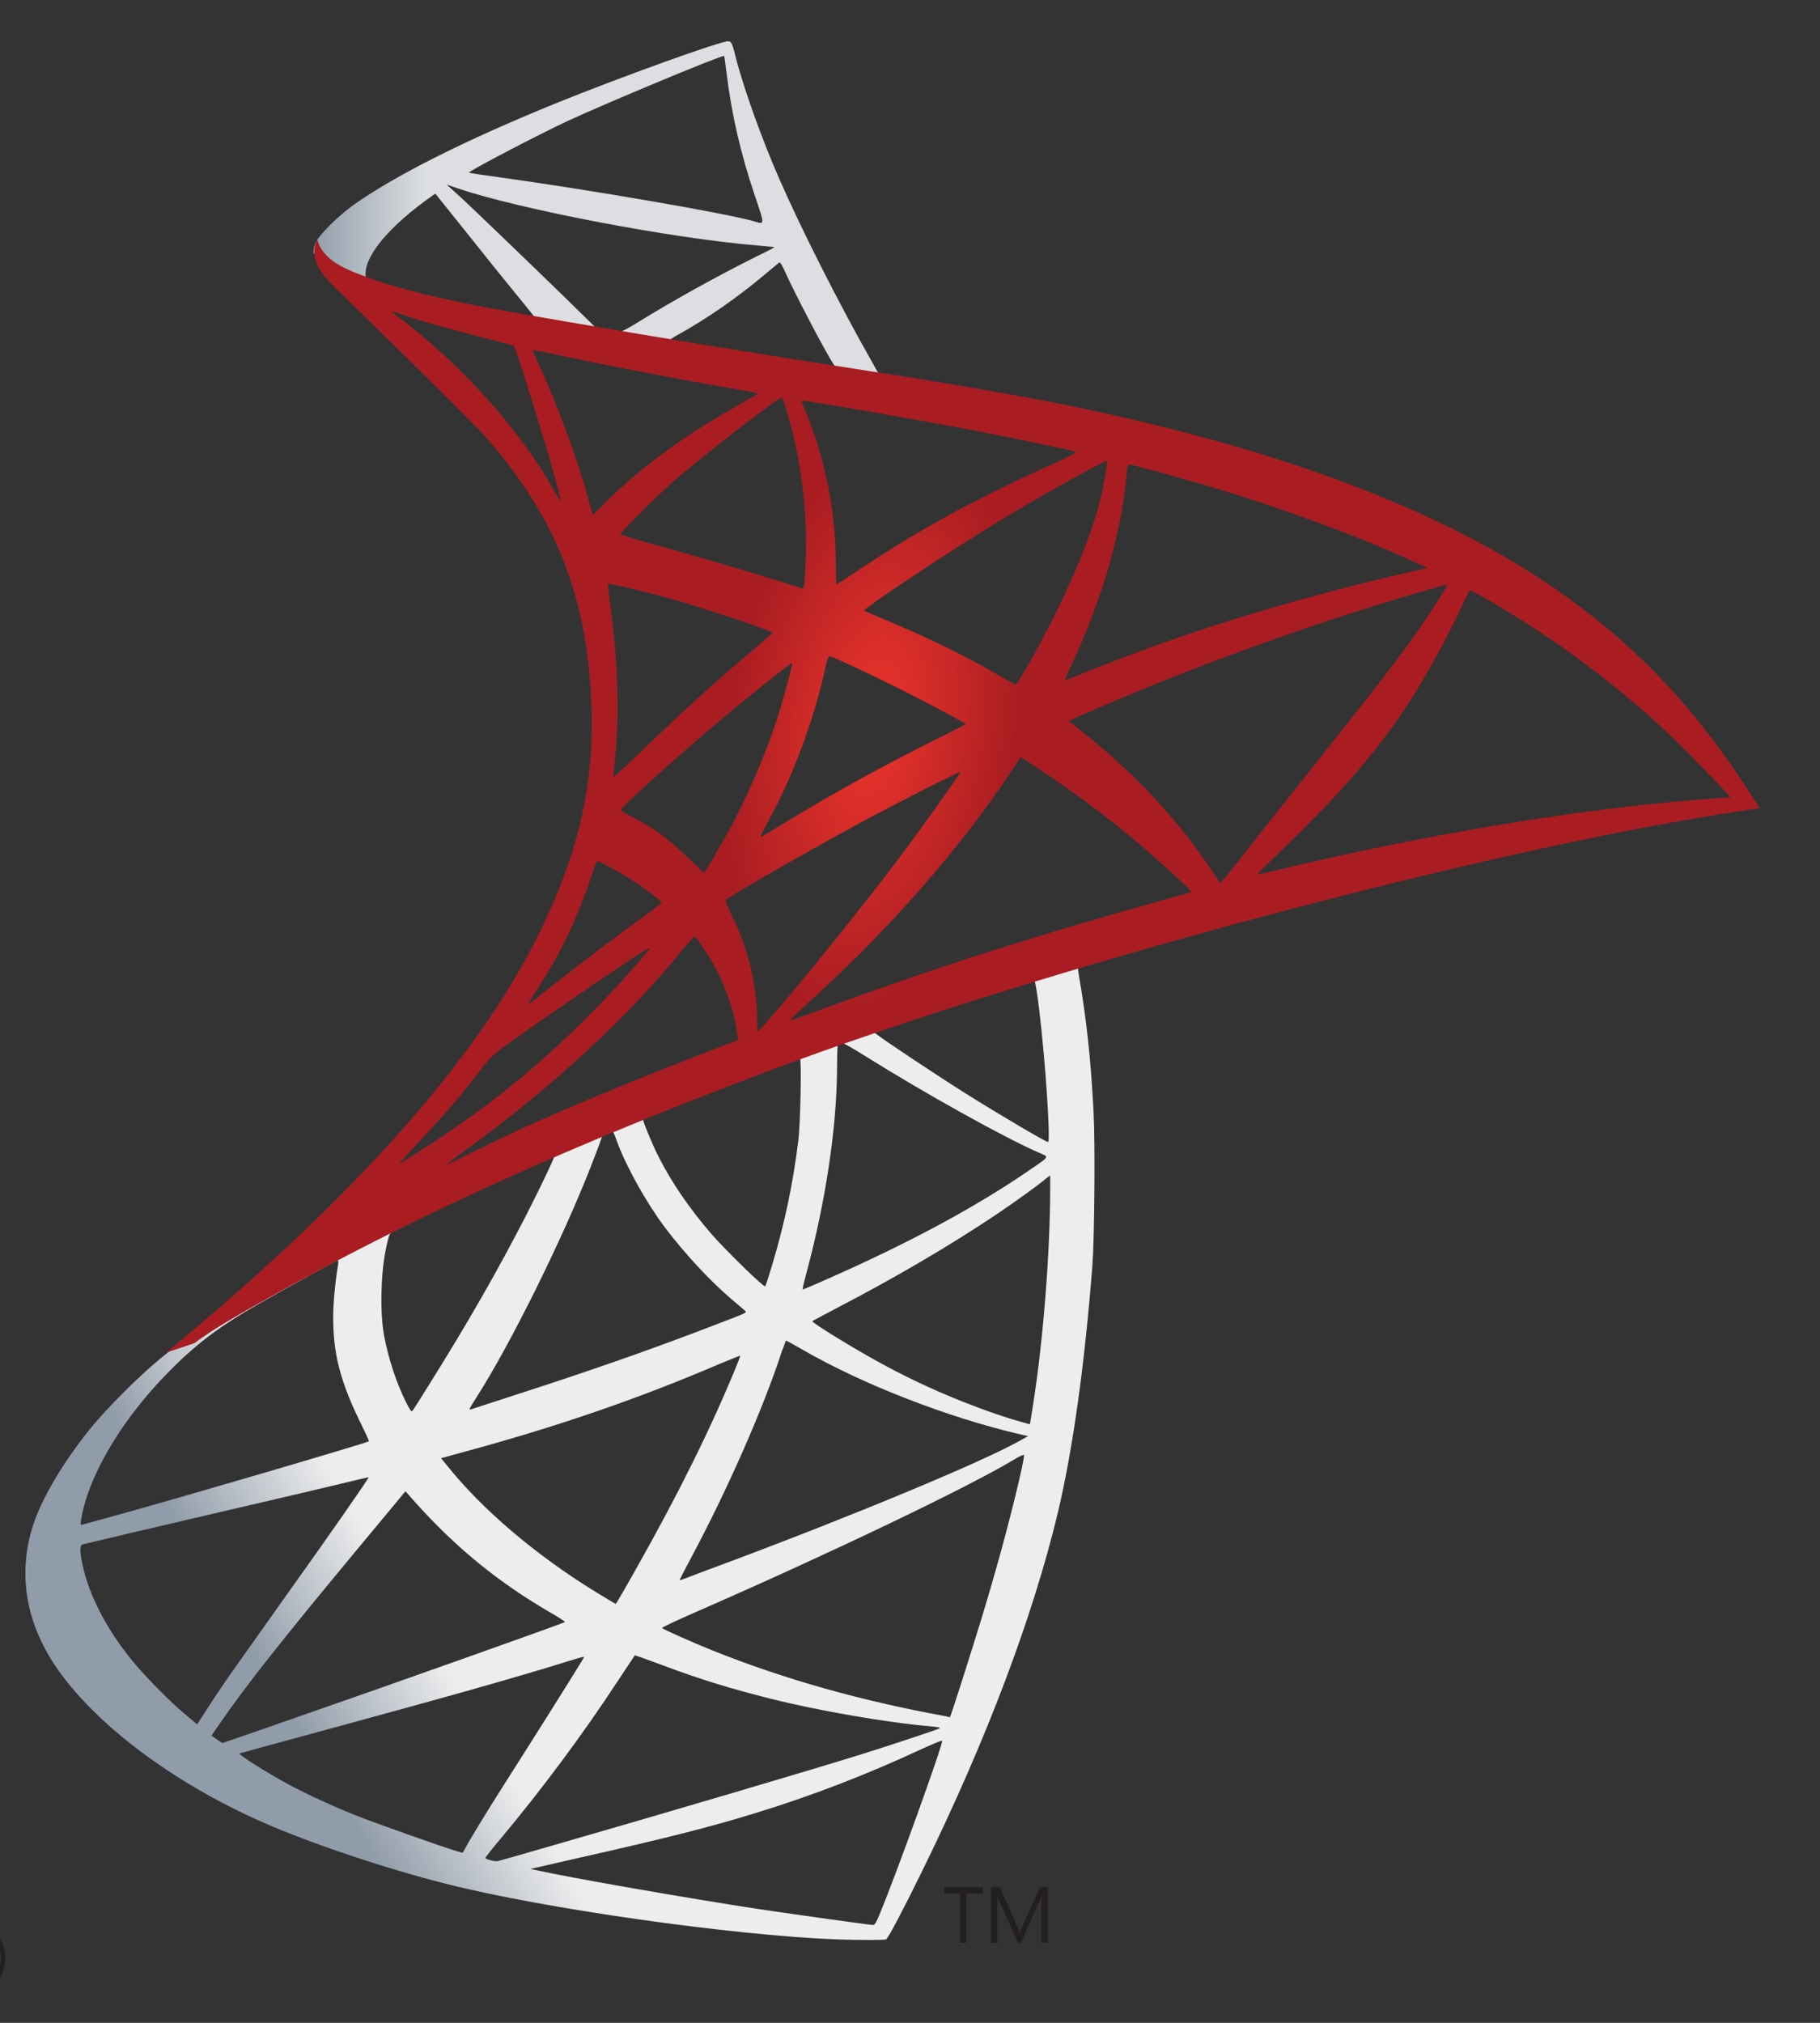 <svg width="72" height="80" viewBox="0 0 72 80" fill="none" xmlns="http://www.w3.org/2000/svg">
<rect x="0" y="0" width="72" height="80" fill="#333333" stroke="none"/>
<g clip-path="url(#clip0_1571_844)">
<path d="M44.32 36.688L29.282 41.598L16.199 47.372L12.539 48.338C11.607 49.225 10.629 50.123 9.572 51.032C8.413 52.033 7.333 52.942 6.503 53.601C5.582 54.329 4.218 55.693 3.525 56.556C2.491 57.852 1.672 59.227 1.32 60.285C0.695 62.194 1.002 64.127 2.206 65.911C3.752 68.184 6.833 70.503 10.425 72.083C12.255 72.89 15.335 73.925 17.654 74.504C21.507 75.482 28.963 76.539 33.067 76.698C33.896 76.732 35.01 76.732 35.056 76.698C35.147 76.641 35.783 75.425 36.522 73.913C39.046 68.764 40.864 63.933 41.853 59.807C42.444 57.307 42.91 53.976 43.217 50.032C43.297 48.93 43.331 45.236 43.262 43.985C43.16 41.939 42.978 40.28 42.694 38.654C42.649 38.416 42.637 38.2 42.66 38.188C42.705 38.154 42.842 38.109 44.694 37.574L44.32 36.688V36.688H44.32V36.688ZM40.887 38.7C41.023 38.7 41.387 42.189 41.478 44.394C41.501 44.86 41.489 45.167 41.467 45.167C41.376 45.167 39.546 44.087 38.239 43.269C37.102 42.553 34.942 41.121 34.601 40.848C34.487 40.768 34.499 40.757 35.431 40.439C37.011 39.904 40.762 38.7 40.887 38.7ZM33.226 41.223C33.328 41.223 33.59 41.371 34.215 41.757C36.556 43.223 39.739 44.997 41.103 45.588C41.523 45.77 41.569 45.701 40.603 46.361C38.534 47.77 35.954 49.157 32.794 50.555C32.237 50.805 31.771 50.998 31.76 50.998C31.737 50.998 31.805 50.714 31.896 50.373C32.657 47.543 33.089 44.678 33.112 42.382C33.124 41.245 33.124 41.245 33.226 41.212C33.203 41.223 33.214 41.223 33.226 41.223ZM31.646 41.825C31.714 41.893 31.669 44.44 31.578 45.133C31.373 46.793 31.055 48.338 30.532 50.078C30.407 50.498 30.293 50.85 30.271 50.873C30.225 50.93 28.668 49.407 28.156 48.816C27.27 47.793 26.576 46.77 26.065 45.77C25.803 45.258 25.394 44.258 25.428 44.224C25.61 44.099 31.601 41.78 31.646 41.825ZM24.212 44.746C24.224 44.746 24.235 44.746 24.246 44.758C24.269 44.781 24.349 44.962 24.417 45.167C24.78 46.156 25.599 47.611 26.304 48.543C27.077 49.566 28.088 50.657 28.929 51.373C29.202 51.6 29.452 51.816 29.486 51.851C29.554 51.919 29.577 51.907 27.724 52.612C25.576 53.431 23.235 54.249 20.552 55.113C19.911 55.319 19.271 55.528 18.631 55.738C18.529 55.772 18.563 55.715 18.859 55.249C20.188 53.169 22.212 49.089 23.348 46.201C23.542 45.701 23.735 45.201 23.769 45.087C23.814 44.928 23.871 44.871 24.019 44.792C24.098 44.769 24.178 44.746 24.212 44.746ZM21.939 45.69C21.973 45.713 21.393 46.929 20.825 48.043C19.722 50.191 18.517 52.305 16.904 54.874C16.631 55.317 16.369 55.727 16.335 55.772C16.278 55.852 16.256 55.829 16.074 55.477C15.687 54.715 15.369 53.737 15.198 52.84C15.028 51.953 15.062 50.407 15.255 49.452C15.403 48.748 15.392 48.759 15.733 48.589C17.188 47.85 21.893 45.645 21.939 45.69ZM41.546 46.486V46.963C41.546 49.498 41.273 52.976 40.876 55.511C40.807 55.954 40.75 56.318 40.739 56.329C40.739 56.329 40.41 56.238 40.023 56.124C38.318 55.59 36.465 54.806 34.794 53.885C33.692 53.283 32.089 52.294 32.135 52.248C32.146 52.237 32.623 51.987 33.18 51.691C35.408 50.532 37.545 49.282 39.398 48.043C40.091 47.577 41.137 46.827 41.364 46.622L41.546 46.486ZM13.357 49.85C13.402 49.85 13.391 49.941 13.323 50.35C13.277 50.646 13.221 51.191 13.198 51.566C13.107 53.226 13.38 54.454 14.198 56.136C14.426 56.602 14.608 56.988 14.596 57C14.516 57.068 6.992 59.273 4.628 59.921C3.923 60.114 3.309 60.285 3.263 60.296C3.184 60.319 3.173 60.307 3.207 60.114C3.468 58.443 4.741 56.261 6.514 54.419C7.696 53.192 8.64 52.476 10.254 51.555C11.413 50.896 13.198 49.907 13.334 49.861C13.334 49.85 13.346 49.85 13.357 49.85ZM31.089 53.021C31.1 53.01 31.373 53.158 31.703 53.351C34.135 54.761 37.522 56.068 40.409 56.738L40.671 56.795L40.307 57C38.795 57.841 33.828 59.909 28.747 61.808C28.009 62.08 27.281 62.353 27.145 62.41C27.008 62.467 26.883 62.501 26.883 62.49C26.883 62.478 27.088 62.08 27.349 61.592C28.77 58.932 30.202 55.693 30.93 53.442C31.021 53.226 31.078 53.033 31.089 53.021ZM29.282 53.612C29.293 53.624 29.202 53.862 29.088 54.135C28.1 56.534 26.804 59.148 25.144 62.081C24.724 62.831 24.371 63.433 24.36 63.433C24.349 63.433 24.008 63.229 23.598 62.979C21.189 61.501 19.052 59.682 17.654 57.92L17.449 57.67L18.483 57.386C22.189 56.375 25.337 55.283 28.463 53.942C28.907 53.76 29.27 53.612 29.282 53.612ZM40.512 57.534C40.523 57.795 39.944 60.137 39.466 61.83C39.068 63.251 38.727 64.365 38.102 66.332C37.829 67.196 37.591 67.912 37.579 67.912C37.568 67.912 37.5 67.9 37.432 67.878C34.056 67.264 31.032 66.411 28.191 65.275C27.395 64.956 26.258 64.445 26.19 64.388C26.167 64.365 26.849 64.047 27.713 63.672C32.885 61.41 38.25 58.841 40.091 57.739C40.307 57.602 40.478 57.534 40.512 57.534ZM14.585 58.421C14.607 58.443 13.164 60.523 11.141 63.354C10.436 64.343 9.618 65.502 9.311 65.934C9.004 66.366 8.538 67.048 8.276 67.457L7.799 68.196L7.287 67.764C6.685 67.264 5.639 66.195 5.173 65.604C4.195 64.388 3.536 63.104 3.275 61.933C3.15 61.387 3.15 61.114 3.263 61.081C3.434 61.035 6.469 60.319 9.311 59.66C10.89 59.296 12.72 58.864 13.38 58.705C14.039 58.545 14.573 58.421 14.585 58.421ZM16.04 58.978L16.403 59.387C18.04 61.217 19.711 62.57 21.734 63.752C22.098 63.956 22.371 64.138 22.348 64.15C22.269 64.206 15.323 66.673 12.107 67.787C10.3 68.423 8.81 68.934 8.799 68.934C8.788 68.934 8.686 68.867 8.572 68.787L8.367 68.639L8.697 68.162C9.765 66.616 11.107 64.922 14.028 61.399L16.04 58.978ZM25.11 65.468C25.121 65.457 25.622 65.638 26.235 65.866C27.713 66.423 28.884 66.775 30.453 67.173C32.385 67.662 35.181 68.139 36.829 68.275C37.079 68.298 37.216 68.321 37.17 68.355C37.09 68.4 35.42 68.957 34.192 69.344C32.237 69.958 26.27 71.719 21.405 73.118C20.507 73.379 19.734 73.595 19.688 73.606C19.575 73.629 19.2 73.527 19.2 73.481C19.2 73.459 19.472 73.106 19.802 72.72C21.439 70.765 23.064 68.582 24.417 66.514C24.792 65.945 25.11 65.479 25.11 65.468ZM23.11 65.525C23.121 65.536 22.314 66.832 20.905 69.06C20.302 70.003 19.631 71.072 19.393 71.447C19.165 71.81 18.824 72.379 18.631 72.697L18.302 73.277L18.131 73.231C17.722 73.118 14.846 72.106 14.085 71.799C13.141 71.424 12.164 70.969 11.436 70.583C10.527 70.094 9.39 69.367 9.481 69.344C9.504 69.332 11.061 68.912 12.936 68.4C17.915 67.048 20.677 66.263 22.485 65.695C22.814 65.593 23.098 65.513 23.11 65.525ZM37.261 68.844H37.272C37.318 68.957 35.477 74.072 34.806 75.686C34.658 76.05 34.601 76.141 34.522 76.129C34.328 76.118 31.657 75.743 30.032 75.504C27.202 75.073 22.45 74.243 21.257 73.97L20.984 73.913L22.678 73.526C26.315 72.708 28.065 72.265 29.838 71.719C32.078 71.037 34.294 70.185 36.533 69.139C36.886 68.98 37.181 68.855 37.261 68.844Z" fill="url(#paint0_linear_1571_844)"/>
<path d="M28.816 1.633C28.566 1.599 24.53 3.054 21.927 4.111C18.415 5.544 15.687 6.908 14.005 8.09C13.38 8.533 12.595 9.317 12.471 9.624C12.425 9.738 12.402 9.874 12.402 10.011L13.925 11.454L17.551 12.614L26.179 14.159L36.045 15.853L36.147 15.001C36.113 15.001 36.09 14.989 36.056 14.989L34.76 14.785L34.499 14.319C33.158 11.954 31.68 9.022 30.816 7.044C30.146 5.509 29.509 3.736 29.157 2.463C28.963 1.69 28.941 1.645 28.816 1.634V1.633H28.816V1.633ZM28.634 2.213H28.645C28.657 2.224 28.702 2.543 28.747 2.918C28.941 4.509 29.293 6.044 29.85 7.703C30.271 8.954 30.271 8.885 29.782 8.738C28.622 8.419 23.428 7.521 19.666 6.999C19.063 6.919 18.552 6.839 18.552 6.828C18.506 6.783 21.268 5.339 22.485 4.771C24.042 4.055 28.316 2.27 28.634 2.213ZM17.676 7.305L18.12 7.453C20.529 8.272 26.588 9.431 29.93 9.704C30.305 9.738 30.623 9.772 30.634 9.772C30.645 9.783 30.327 9.954 29.918 10.147C28.304 10.954 26.531 11.943 25.303 12.705C24.94 12.932 24.61 13.114 24.565 13.114C24.519 13.114 24.28 13.068 24.03 13.034L23.576 12.966L22.439 11.852C20.439 9.908 18.87 8.408 18.267 7.84L17.676 7.305ZM17.222 7.658L18.825 9.658C19.7 10.761 20.586 11.841 20.78 12.079C20.973 12.318 21.132 12.511 21.121 12.523C21.075 12.557 18.802 12.113 17.597 11.841C16.358 11.556 15.847 11.42 15.085 11.181L14.46 10.977V10.818C14.471 10.056 15.437 8.919 17.074 7.76L17.222 7.658ZM30.839 10.386C30.884 10.386 30.941 10.488 31.078 10.795C31.464 11.647 32.669 13.944 32.964 14.387C33.056 14.535 33.214 14.546 31.612 14.284C27.759 13.659 26.52 13.455 26.52 13.432C26.52 13.421 26.633 13.341 26.781 13.261C27.975 12.602 29.179 11.761 30.248 10.863C30.509 10.647 30.748 10.443 30.793 10.409C30.805 10.386 30.828 10.374 30.839 10.386Z" fill="url(#paint1_linear_1571_844)"/>
<path d="M12.55 9.465C12.55 9.465 12.3 9.863 12.539 10.454C12.687 10.818 13.118 11.261 13.607 11.716C13.607 11.716 18.665 16.649 19.279 17.353C22.075 20.581 23.291 23.764 23.405 28.152C23.473 30.971 22.939 33.449 21.609 36.324C19.245 41.485 14.255 47.179 6.56 53.499L7.685 53.124C8.413 52.578 9.402 51.999 11.72 50.726C17.074 47.793 23.098 45.099 30.487 42.326C41.125 38.325 58.619 33.642 68.576 32.119L69.61 31.959L69.451 31.709C68.542 30.3 67.916 29.425 67.166 28.493C64.984 25.787 62.336 23.594 59.096 21.775C54.64 19.286 48.877 17.342 41.58 15.899C40.205 15.626 37.181 15.103 34.726 14.728C29.52 13.921 26.156 13.364 22.45 12.727C21.12 12.5 19.131 12.159 17.813 11.875C17.131 11.727 15.824 11.42 14.801 11.068C13.982 10.749 12.8 10.431 12.55 9.465ZM15.483 12.307C15.494 12.295 15.676 12.363 15.915 12.443C16.346 12.591 16.904 12.761 17.563 12.943C18.062 13.08 18.562 13.213 19.063 13.341C19.745 13.511 20.314 13.671 20.325 13.671C20.404 13.75 21.553 17.421 21.939 18.831C22.087 19.365 22.201 19.82 22.189 19.82C22.177 19.831 22.053 19.638 21.905 19.377C20.575 17.035 18.472 14.659 16.04 12.75C15.722 12.523 15.483 12.318 15.483 12.307ZM21.075 13.852C21.132 13.852 21.382 13.887 21.689 13.955C23.621 14.387 27.088 15.046 29.304 15.421C29.68 15.478 29.975 15.546 29.975 15.569C29.975 15.592 29.839 15.671 29.668 15.762C29.293 15.955 27.781 16.853 27.281 17.194C26.019 18.035 24.883 18.945 24.064 19.763C23.735 20.093 23.451 20.365 23.451 20.365C23.451 20.365 23.383 20.172 23.326 19.933C22.916 18.353 22.064 16.012 21.291 14.364C21.166 14.102 21.064 13.864 21.064 13.841C21.064 13.864 21.064 13.852 21.075 13.852ZM30.919 15.728C30.987 15.751 31.1 16.137 31.328 16.989C31.748 18.638 31.942 20.479 31.873 22.195C31.851 22.673 31.828 23.116 31.805 23.173L31.771 23.287L31.18 23.093C29.964 22.707 27.986 22.127 26.292 21.65C25.326 21.389 24.542 21.15 24.542 21.127C24.542 21.059 25.951 19.649 26.554 19.115C27.702 18.103 30.816 15.694 30.919 15.728ZM31.703 15.841C31.737 15.808 36.409 16.614 38.534 17.024C40.114 17.331 42.41 17.808 42.547 17.865C42.615 17.887 42.376 18.024 41.614 18.365C38.614 19.718 36.386 20.934 34.169 22.412C33.59 22.798 33.101 23.116 33.09 23.116C33.078 23.116 33.067 22.787 33.067 22.389C33.067 20.229 32.635 18.047 31.839 16.205C31.76 16.023 31.691 15.853 31.703 15.841ZM43.785 18.229C43.82 18.263 43.672 19.183 43.535 19.729C43.126 21.423 42.024 23.935 40.671 26.299C40.432 26.719 40.216 27.061 40.194 27.072C40.171 27.083 39.864 26.913 39.512 26.708C38.193 25.935 36.693 25.208 35.056 24.526C34.601 24.332 34.203 24.173 34.192 24.151C34.112 24.082 37.773 21.661 39.705 20.502C41.239 19.57 43.74 18.183 43.785 18.229ZM44.649 18.365C44.752 18.365 46.82 18.933 47.9 19.252C50.571 20.047 53.64 21.172 55.641 22.082L56.47 22.457L55.891 22.593C51.003 23.718 46.82 25.015 42.785 26.651C42.456 26.788 42.16 26.901 42.137 26.901C42.114 26.901 42.228 26.64 42.376 26.322C43.592 23.741 44.377 21.047 44.57 18.751C44.581 18.535 44.615 18.365 44.649 18.365ZM24.053 23.093C24.087 23.059 25.667 23.434 26.52 23.673C27.815 24.037 30.566 24.957 30.566 25.026C30.566 25.037 30.259 25.299 29.896 25.617C28.407 26.856 26.974 28.163 25.258 29.822C24.746 30.311 24.314 30.709 24.292 30.709C24.269 30.709 24.258 30.641 24.269 30.55C24.53 28.64 24.474 26.185 24.11 23.696C24.076 23.378 24.042 23.105 24.053 23.093ZM57.255 23.128C57.277 23.15 56.527 24.332 56.05 25.003C55.368 25.98 54.367 27.276 52.106 30.118C50.912 31.618 49.571 33.312 49.128 33.88C48.673 34.449 48.298 34.926 48.286 34.926C48.275 34.926 48.128 34.721 47.968 34.471C46.695 32.562 45.172 30.891 43.365 29.39C43.024 29.106 42.649 28.799 42.524 28.709C42.399 28.618 42.296 28.527 42.296 28.515C42.296 28.481 44.228 27.651 45.695 27.06C48.264 26.015 51.764 24.764 54.39 23.957C55.766 23.525 57.232 23.105 57.255 23.128ZM58.13 23.355C58.175 23.344 58.448 23.48 58.778 23.673C61.54 25.253 64.245 27.288 66.382 29.379C66.985 29.97 68.474 31.516 68.451 31.527C68.451 31.527 67.928 31.573 67.314 31.618C62.529 31.982 56.403 32.994 50.514 34.414C50.117 34.505 49.764 34.585 49.742 34.585C49.719 34.585 50.162 34.142 50.719 33.608C54.175 30.277 55.755 28.174 57.619 24.423C57.88 23.866 58.107 23.389 58.13 23.355C58.119 23.355 58.119 23.355 58.13 23.355ZM32.817 25.947C32.976 25.98 34.453 26.674 35.567 27.231C36.59 27.742 38.125 28.561 38.205 28.629C38.216 28.64 37.67 28.924 37 29.254C34.863 30.323 33.033 31.334 31.123 32.493C30.578 32.823 30.123 33.096 30.111 33.096C30.066 33.096 30.077 33.05 30.384 32.493C31.407 30.63 32.226 28.402 32.692 26.231C32.737 26.06 32.783 25.947 32.817 25.947ZM31.339 26.219C31.373 26.253 30.987 27.651 30.748 28.413C30.282 29.857 29.498 31.664 28.736 33.028C28.554 33.346 28.281 33.812 28.134 34.073L27.849 34.528L27.213 33.914C26.474 33.198 25.872 32.755 25.099 32.357C24.792 32.198 24.553 32.062 24.553 32.039C24.553 31.948 26.497 30.186 27.986 28.913C29.054 27.992 31.305 26.185 31.339 26.219ZM40.376 29.936L40.933 30.3C42.205 31.13 43.706 32.232 44.854 33.198C45.502 33.732 46.752 34.858 47.002 35.131L47.138 35.279L46.218 35.54C41.012 36.983 36.988 38.268 32.294 39.996C31.771 40.189 31.328 40.348 31.293 40.348C31.226 40.348 31.168 40.405 32.339 39.325C35.34 36.563 38 33.517 39.978 30.55L40.376 29.936ZM38 30.527C38.023 30.55 36.465 32.744 35.533 33.983C34.419 35.46 32.441 37.938 31.078 39.552C30.509 40.223 30.021 40.78 29.998 40.791C29.964 40.803 29.952 40.632 29.952 40.371C29.952 38.995 29.6 37.529 28.986 36.279C28.725 35.756 28.679 35.631 28.736 35.574C28.952 35.381 32.26 33.494 34.351 32.368C35.761 31.618 37.965 30.505 38 30.527ZM23.632 34.051C23.667 34.051 23.928 34.187 24.224 34.346C24.951 34.744 25.599 35.188 26.179 35.665C26.201 35.688 25.906 35.926 25.519 36.21C24.439 36.983 22.803 38.222 21.848 38.984C20.848 39.78 20.814 39.802 20.927 39.632C21.678 38.484 22.052 37.836 22.451 37.006C22.803 36.267 23.155 35.392 23.405 34.631C23.496 34.301 23.61 34.051 23.632 34.051ZM27.463 37.052C27.52 37.04 27.588 37.142 27.895 37.597C28.543 38.563 29.043 39.859 29.168 40.905L29.191 41.132L27.634 41.735C24.849 42.815 22.28 43.883 20.541 44.679C20.052 44.906 19.2 45.315 18.643 45.588C18.086 45.872 17.631 46.088 17.631 46.077C17.631 46.065 17.983 45.804 18.415 45.486C21.814 43.019 24.758 40.314 26.963 37.609C27.202 37.324 27.418 37.063 27.44 37.052L27.463 37.052ZM25.701 37.484C25.747 37.529 24.451 38.995 23.564 39.893C21.371 42.133 19.2 43.883 16.506 45.588C16.165 45.804 15.858 45.997 15.824 46.02C15.744 46.065 15.846 45.952 17.029 44.667C17.779 43.86 18.347 43.178 18.995 42.337C19.427 41.78 19.506 41.701 20.132 41.257C21.803 40.052 25.656 37.438 25.701 37.484Z" fill="url(#paint2_radial_1571_844)"/>
<path d="M-23.52 84.549C-23.729 84.549 -23.939 84.569 -24.147 84.569C-28.382 84.795 -31.238 86.659 -32.909 90.299C-34.337 93.591 -34.181 97.894 -32.893 101.206C-31.394 104.442 -28.973 106.15 -24.932 106.795C-24.077 106.935 -23.504 107.404 -21.848 109.338L-19.81 111.725H-16.114L-18.572 109.248C-19.93 107.89 -21.029 106.707 -21.029 106.603C-21.029 106.499 -20.509 106.272 -19.88 106.08C-17.807 105.452 -16.085 103.85 -14.88 101.395C-13.905 99.424 -13.765 98.814 -13.626 96.361C-13.26 89.06 -17.109 84.495 -23.52 84.547L-23.52 84.549ZM-20.28 103.643C-22.078 104.514 -24.688 104.688 -26.392 104.062C-28.154 103.415 -29.86 101.585 -30.627 99.514C-31.48 97.249 -31.359 93.07 -30.384 91.188C-28.816 88.191 -26.742 86.813 -23.712 86.813C-19.217 86.813 -16.66 89.566 -16.326 94.739C-16.062 99.058 -17.509 102.299 -20.278 103.641L-20.28 103.643ZM43.561 90.786C42.011 90.786 40.824 91.413 40.025 92.65L39.398 93.629V91.084H36.715V106.346H39.396V101.467C39.396 97.007 39.452 96.485 40.075 95.265C40.934 93.591 42.412 92.756 43.841 93.155L44.8 93.435V90.79H43.561V90.786ZM27.8 90.646C27.274 90.646 26.717 90.716 26.162 90.838C22.572 91.777 20.548 95.213 20.672 98.749C20.672 101.709 21.247 103.189 22.676 104.742C25.602 107.143 28.249 107.334 31.821 106.046C32.43 105.786 33.093 105.487 33.093 105.487V103.086L31.821 103.745C28.93 105.003 26.753 105.003 25.009 103.521C23.896 102.388 23.407 101.03 23.181 99.48H33.998V97.422C33.998 93.227 31.473 90.578 27.797 90.646H27.8ZM23.425 97.338C23.425 97.338 23.824 94.722 25.307 93.695C26.02 93.191 26.839 92.948 27.64 92.948C28.443 92.948 29.244 93.207 29.905 93.713C31.264 94.757 31.491 97.319 31.491 97.319H23.425V97.338H23.425ZM-41.253 94.586C-44.161 92.824 -45.452 91.553 -45.294 90.055C-44.843 85.91 -39.721 86.483 -36.884 88.051L-36.864 85.263C-36.864 85.263 -38.432 84.584 -40.679 84.547C-44.127 84.496 -46.357 85.626 -47.401 87.927C-48.936 91.323 -47.577 93.884 -42.667 96.741C-39.91 98.345 -38.692 99.737 -38.692 101.256C-38.692 104.392 -42.473 105.487 -46.375 103.519C-47.178 103.119 -47.857 102.786 -47.893 102.786C-48.033 103.675 -47.961 105.802 -47.961 105.802C-47.961 105.802 -46.762 106.306 -44.964 106.653C-40.506 107.542 -36.448 105.451 -36.065 102.055C-35.731 98.866 -36.884 97.194 -41.253 94.583L-41.253 94.586ZM67.305 90.61C66.782 90.61 66.226 90.682 65.647 90.804C62.061 91.743 60.041 95.179 60.179 98.715C60.179 101.671 60.753 103.138 62.181 104.688C65.108 107.091 67.754 107.285 71.344 105.994C71.951 105.735 72.613 105.439 72.613 105.439V103.034L71.342 103.697C68.446 104.952 66.268 104.952 64.53 103.469C63.412 102.339 62.926 100.996 62.7 99.428H73.5V97.37C73.5 93.195 70.975 90.544 67.299 90.615L67.305 90.61ZM62.93 97.302C62.93 97.302 63.334 94.689 64.814 93.643C65.525 93.137 66.344 92.894 67.145 92.894C67.944 92.894 68.749 93.153 69.411 93.66C70.769 94.705 70.997 97.284 70.997 97.284H62.932L62.93 97.302ZM13.756 94.62C10.848 92.862 9.561 91.587 9.717 90.089C10.168 85.942 15.29 86.517 18.127 88.085L18.147 85.297C18.147 85.297 16.579 84.617 14.332 84.585C10.884 84.533 8.654 85.664 7.608 87.965C6.075 91.361 7.452 93.922 12.346 96.779C15.099 98.381 16.317 99.755 16.317 101.274C16.317 104.41 12.538 105.523 8.636 103.537C7.837 103.137 7.158 102.808 7.118 102.808C6.978 103.697 7.05 105.824 7.05 105.824C7.05 105.824 8.235 106.31 10.027 106.675C14.489 107.566 18.549 105.476 18.93 102.08C19.262 98.908 18.111 97.236 13.756 94.623V94.62H13.756ZM83.068 90.75C81.518 90.75 80.318 91.379 79.533 92.616L78.905 93.591V91.05H76.222V106.308H78.903V101.43C78.903 96.971 78.957 96.447 79.583 95.229C80.442 93.557 81.92 92.72 83.348 93.121L84.307 93.401V90.75L83.068 90.75ZM-7.579 94.532V84.811H-10.283V106.342H1.091V103.799H-7.578V94.532H-7.579ZM54.972 97.562L52.742 103.363L50.599 97.53L48.421 91.066H45.653C47.447 96.152 49.398 101.326 51.366 106.342C52.219 106.362 53.074 106.342 53.927 106.342L56.937 98.783L60.004 91.068H57.357C57.357 91.068 56.188 94.132 54.97 97.564L54.972 97.562ZM-1.346 78.944C-0.91 78.944 -0.547 78.804 -0.247 78.505C0.048 78.209 0.204 77.861 0.204 77.426C0.204 76.99 0.048 76.627 -0.247 76.347C-0.547 76.067 -0.893 75.927 -1.326 75.927C-1.765 75.927 -2.129 76.067 -2.425 76.363C-2.724 76.659 -2.86 77.022 -2.86 77.442C-2.86 77.881 -2.72 78.245 -2.425 78.521C-2.145 78.8 -1.781 78.94 -1.346 78.94V78.944ZM-2.305 76.467C-2.045 76.207 -1.729 76.087 -1.326 76.087C-0.946 76.087 -0.631 76.207 -0.367 76.467C-0.107 76.727 0.033 77.042 0.033 77.426C0.033 77.809 -0.107 78.141 -0.367 78.401C-0.631 78.66 -0.946 78.784 -1.326 78.784C-1.711 78.784 -2.025 78.664 -2.285 78.401C-2.544 78.141 -2.684 77.809 -2.684 77.426C-2.684 77.042 -2.564 76.727 -2.305 76.467ZM-1.66 77.566H-1.484C-1.36 77.566 -1.238 77.686 -1.134 77.913L-0.924 78.385H-0.595L-0.854 77.861C-0.96 77.651 -1.064 77.53 -1.186 77.495C-1.032 77.46 -0.91 77.408 -0.822 77.304C-0.735 77.214 -0.703 77.092 -0.703 76.954C-0.703 76.794 -0.753 76.674 -0.858 76.587C-0.978 76.487 -1.17 76.433 -1.418 76.433H-1.973V78.385H-1.693V77.566L-1.66 77.566ZM-1.66 76.659H-1.416C-1.24 76.659 -1.116 76.695 -1.048 76.746C-0.982 76.798 -0.964 76.867 -0.964 76.99C-0.964 77.216 -1.104 77.322 -1.364 77.322H-1.663V76.659H-1.66ZM-46.339 77.392C-46.339 76.713 -46.359 76.207 -46.375 75.91H-46.359C-46.289 76.261 -46.203 76.523 -46.133 76.697L-43.536 82.498H-43.101L-40.504 76.645C-40.434 76.485 -40.364 76.245 -40.278 75.912H-40.258C-40.31 76.491 -40.328 76.994 -40.328 77.396V82.516H-39.439V74.905H-40.554L-42.941 80.198C-43.029 80.408 -43.151 80.722 -43.307 81.137H-43.343C-43.395 80.932 -43.516 80.618 -43.69 80.234L-46.023 74.887H-47.208V82.498H-46.353V77.396L-46.339 77.392ZM-37.491 77.406H-36.724V82.146H-37.491V77.406ZM-37.108 75.668C-36.948 75.668 -36.812 75.614 -36.708 75.508C-36.602 75.404 -36.532 75.268 -36.532 75.109C-36.532 74.953 -36.584 74.813 -36.706 74.709C-36.814 74.603 -36.952 74.549 -37.11 74.549C-37.265 74.549 -37.405 74.603 -37.509 74.709C-37.615 74.813 -37.685 74.953 -37.685 75.109C-37.685 75.282 -37.631 75.404 -37.509 75.508C-37.389 75.614 -37.266 75.668 -37.11 75.668H-37.108ZM-31.255 82.25V81.415C-31.674 81.729 -32.126 81.885 -32.593 81.885C-33.152 81.885 -33.606 81.693 -33.938 81.326C-34.267 80.962 -34.443 80.456 -34.443 79.827C-34.443 79.168 -34.267 78.644 -33.904 78.245C-33.554 77.861 -33.1 77.669 -32.545 77.669C-32.092 77.669 -31.656 77.809 -31.255 78.089V77.2C-31.62 77.009 -32.038 76.921 -32.509 76.921C-33.38 76.921 -34.059 77.2 -34.566 77.74C-35.07 78.279 -35.33 79.012 -35.33 79.897C-35.33 80.684 -35.104 81.346 -34.634 81.851C-34.145 82.37 -33.52 82.634 -32.753 82.634C-32.16 82.618 -31.674 82.494 -31.255 82.25ZM-29.059 79.723C-29.059 79.098 -28.919 78.593 -28.66 78.245C-28.416 77.931 -28.12 77.773 -27.771 77.773C-27.475 77.773 -27.265 77.827 -27.112 77.949V77.042C-27.231 76.99 -27.405 76.972 -27.631 76.972C-27.945 76.972 -28.224 77.078 -28.47 77.272C-28.73 77.478 -28.937 77.791 -29.059 78.191H-29.079V77.078H-29.948V82.512H-29.077V79.723H-29.059ZM-24.059 82.62C-23.24 82.62 -22.581 82.356 -22.091 81.833C-21.604 81.313 -21.36 80.614 -21.36 79.743C-21.36 78.854 -21.584 78.175 -22.04 77.669C-22.491 77.164 -23.118 76.92 -23.938 76.92C-24.757 76.92 -25.416 77.164 -25.905 77.635C-26.428 78.155 -26.704 78.888 -26.704 79.829C-26.704 80.648 -26.48 81.327 -26.009 81.833C-25.521 82.356 -24.876 82.618 -24.059 82.618V82.62ZM-25.298 78.193C-24.966 77.843 -24.53 77.669 -23.991 77.669C-23.432 77.669 -23.012 77.843 -22.701 78.193C-22.387 78.558 -22.231 79.08 -22.231 79.777C-22.231 80.44 -22.371 80.962 -22.667 81.311C-22.962 81.677 -23.398 81.87 -23.973 81.87C-24.532 81.87 -24.966 81.677 -25.298 81.311C-25.627 80.944 -25.785 80.44 -25.785 79.777C-25.819 79.118 -25.645 78.579 -25.298 78.193ZM-17.547 82.146C-17.215 81.851 -17.039 81.487 -17.039 81.031C-17.039 80.632 -17.179 80.3 -17.439 80.039C-17.651 79.829 -17.978 79.639 -18.452 79.447C-18.871 79.272 -19.131 79.116 -19.271 78.994C-19.411 78.854 -19.497 78.68 -19.497 78.435C-19.497 78.209 -19.409 78.035 -19.237 77.895C-19.061 77.756 -18.837 77.688 -18.538 77.688C-18.068 77.688 -17.667 77.811 -17.299 78.073V77.202C-17.651 77.026 -18.032 76.943 -18.468 76.943C-19.027 76.943 -19.498 77.097 -19.846 77.394C-20.212 77.69 -20.386 78.073 -20.386 78.525C-20.386 78.924 -20.266 79.256 -20.038 79.499C-19.846 79.707 -19.518 79.919 -19.063 80.109C-18.628 80.3 -18.332 80.474 -18.174 80.614C-18.018 80.754 -17.948 80.928 -17.948 81.134C-17.948 81.641 -18.296 81.903 -18.975 81.903C-19.499 81.903 -19.968 81.731 -20.388 81.383V82.322C-20.008 82.55 -19.553 82.654 -19.049 82.654C-18.404 82.62 -17.899 82.462 -17.551 82.148L-17.547 82.146ZM-13.4 76.92C-14.219 76.92 -14.878 77.164 -15.367 77.635C-15.887 78.155 -16.166 78.888 -16.166 79.829C-16.166 80.648 -15.941 81.328 -15.471 81.833C-14.982 82.356 -14.339 82.618 -13.52 82.618C-12.681 82.618 -12.041 82.354 -11.552 81.831C-11.062 81.311 -10.819 80.612 -10.819 79.741C-10.819 78.852 -11.046 78.173 -11.498 77.668C-11.969 77.162 -12.597 76.918 -13.396 76.918L-13.4 76.92ZM-11.71 79.777C-11.71 80.44 -11.85 80.962 -12.145 81.311C-12.441 81.677 -12.876 81.871 -13.452 81.871C-14.011 81.871 -14.445 81.677 -14.776 81.311C-15.106 80.944 -15.264 80.44 -15.264 79.777C-15.264 79.078 -15.09 78.539 -14.74 78.175C-14.411 77.827 -13.975 77.651 -13.434 77.651C-12.894 77.651 -12.461 77.827 -12.147 78.175C-11.868 78.558 -11.712 79.08 -11.712 79.777H-11.71ZM-9.356 82.496H-8.487V77.791H-7.215V77.06H-8.487V76.221C-8.487 75.458 -8.192 75.075 -7.581 75.075C-7.375 75.075 -7.165 75.127 -7.009 75.215V74.43C-7.165 74.36 -7.375 74.344 -7.637 74.344C-8.106 74.344 -8.489 74.484 -8.803 74.779C-9.169 75.127 -9.363 75.578 -9.363 76.19V77.081H-10.282V77.812H-9.363V82.498L-9.356 82.496ZM-5.787 81.013C-5.787 82.076 -5.317 82.618 -4.358 82.618C-4.011 82.618 -3.749 82.562 -3.539 82.438V81.691C-3.699 81.811 -3.889 81.867 -4.099 81.867C-4.394 81.867 -4.602 81.797 -4.724 81.639C-4.848 81.483 -4.918 81.219 -4.918 80.856V77.79H-3.539V77.058H-4.918V75.456C-5.217 75.56 -5.511 75.648 -5.789 75.736V77.058H-6.728V77.789H-5.789V81.012L-5.787 81.013ZM87.703 91.03C87.407 90.75 87.058 90.61 86.624 90.61C86.185 90.61 85.821 90.75 85.525 91.05C85.23 91.343 85.09 91.709 85.09 92.129C85.09 92.564 85.23 92.928 85.523 93.207C85.819 93.487 86.183 93.627 86.622 93.627C87.055 93.627 87.421 93.487 87.721 93.191C88.014 92.891 88.17 92.546 88.17 92.113C88.154 91.673 87.996 91.309 87.701 91.03L87.703 91.03ZM87.563 93.087C87.303 93.347 86.988 93.467 86.604 93.467C86.225 93.467 85.909 93.347 85.645 93.087C85.386 92.824 85.246 92.494 85.246 92.108C85.246 91.729 85.366 91.413 85.629 91.15C85.889 90.89 86.203 90.77 86.604 90.77C86.984 90.77 87.3 90.89 87.563 91.15C87.823 91.413 87.963 91.729 87.963 92.108C87.963 92.512 87.843 92.824 87.563 93.087ZM86.78 92.198C86.936 92.162 87.06 92.093 87.146 92.007C87.234 91.917 87.266 91.795 87.266 91.655C87.266 91.499 87.216 91.375 87.11 91.29C86.99 91.19 86.796 91.136 86.551 91.136H85.995V93.085H86.275V92.266H86.449C86.569 92.266 86.689 92.386 86.796 92.614L87.004 93.083H87.336L87.076 92.56C86.986 92.332 86.882 92.228 86.776 92.194L86.78 92.198ZM86.588 92.023H86.289V91.364H86.534C86.708 91.364 86.83 91.395 86.9 91.449C86.97 91.501 86.986 91.569 86.986 91.693C86.986 91.919 86.846 92.023 86.586 92.023L86.588 92.023ZM37.988 76.835H38.231V74.883H38.877V74.639H37.343V74.883H37.988V76.835H37.988ZM39.466 75.368C39.466 75.178 39.466 75.023 39.452 74.935C39.468 75.039 39.504 75.109 39.52 75.161L40.269 76.835H40.389L41.14 75.144C41.16 75.093 41.176 75.025 41.21 74.935C41.194 75.109 41.194 75.248 41.194 75.354V76.833H41.454V74.639H41.14L40.461 76.153C40.445 76.207 40.391 76.313 40.357 76.433H40.337C40.323 76.363 40.287 76.293 40.237 76.174L39.558 74.639H39.206V76.837H39.452V75.37L39.466 75.368Z" fill="#231F1F"/>
</g>
<defs>
<linearGradient id="paint0_linear_1571_844" x1="12.318" y1="69.296" x2="17.756" y2="66.083" gradientUnits="userSpaceOnUse">
<stop stop-color="#909CA9"/>
<stop offset="1" stop-color="#EDEDEE"/>
</linearGradient>
<linearGradient id="paint1_linear_1571_844" x1="12.442" y1="8.721" x2="16.818" y2="8.721" gradientUnits="userSpaceOnUse">
<stop stop-color="#939FAB"/>
<stop offset="1" stop-color="#DCDEE1"/>
</linearGradient>
<radialGradient id="paint2_radial_1571_844" cx="0" cy="0" r="1" gradientUnits="userSpaceOnUse" gradientTransform="translate(34.52 28.788) rotate(-171.457) scale(5.641 11.285)">
<stop stop-color="#EE352C"/>
<stop offset="1" stop-color="#A91D22"/>
</radialGradient>
<clipPath id="clip0_1571_844">
<rect width="71.489" height="80" fill="white"/>
</clipPath>
</defs>
</svg>
